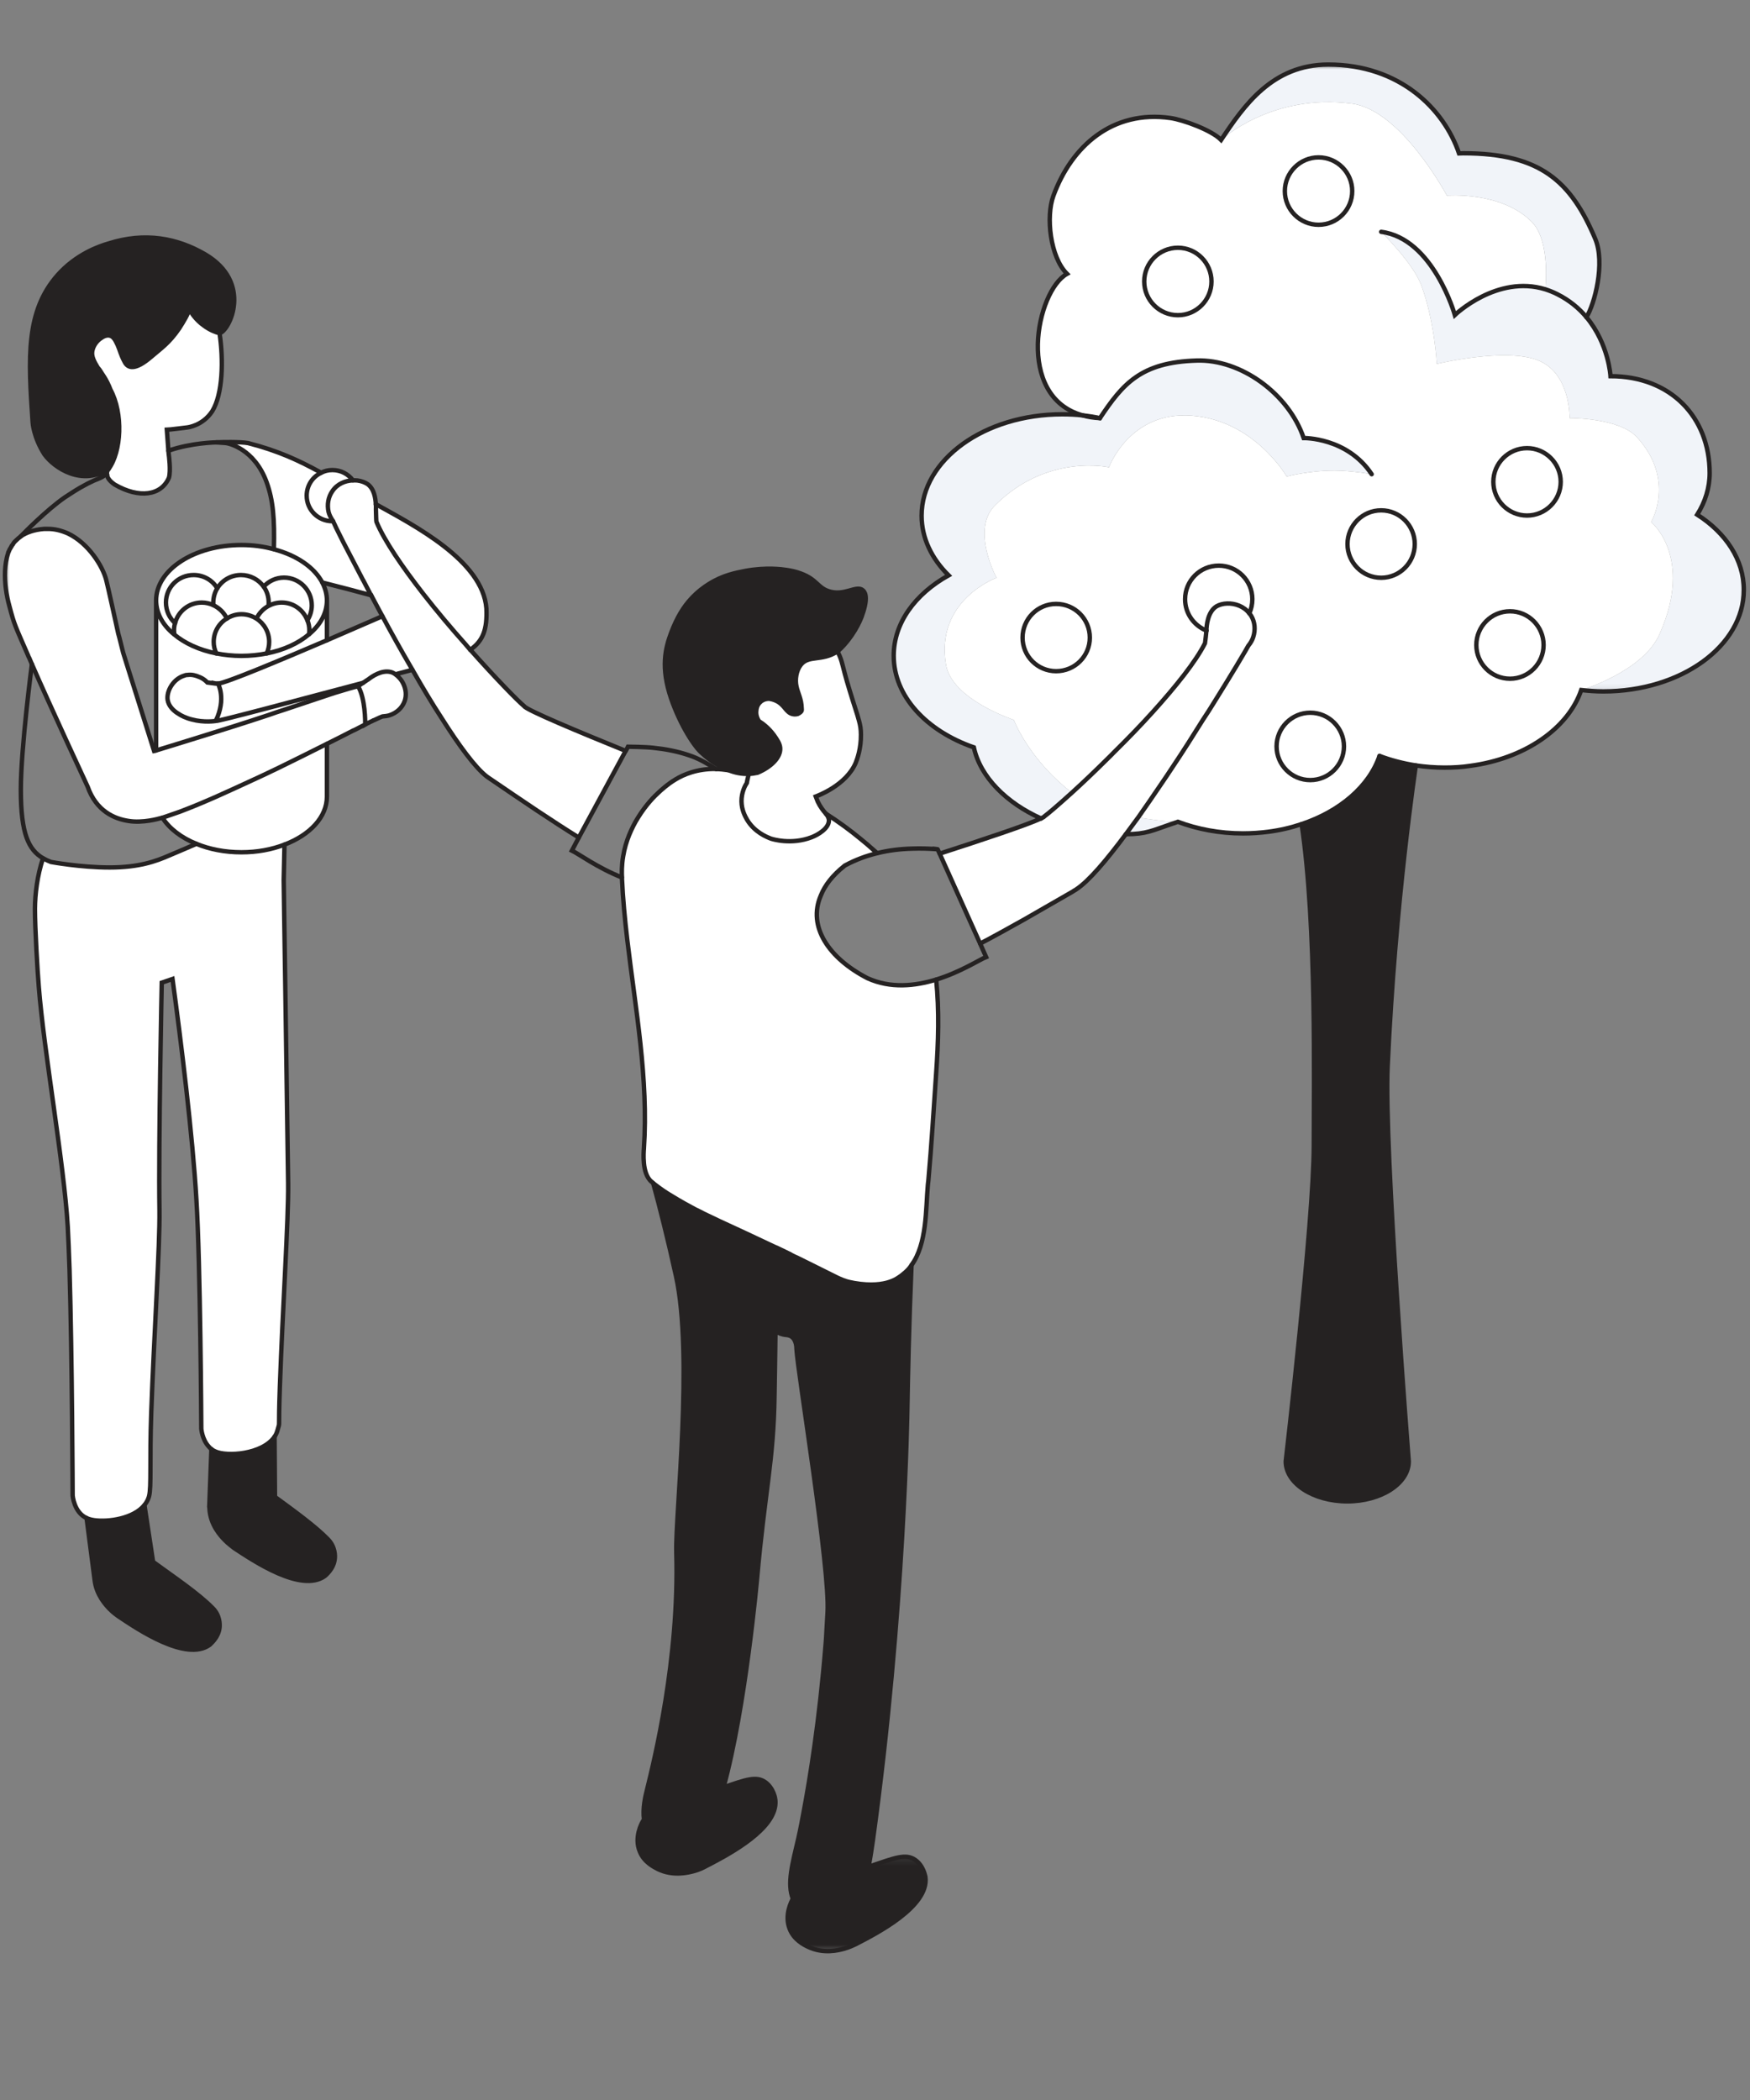 <?xml version="1.0" encoding="utf-8"?>
<svg xmlns="http://www.w3.org/2000/svg" fill="none" height="100%" overflow="visible" preserveAspectRatio="none" style="display: block;" viewBox="0 0 265 318" width="100%">
<rect x="0" y="0" width="265" height="318" fill="#808080" stroke="none"/>
<g id="Frame 26">
<g id="Group 13">
<g id="Clip path group">
<mask height="289" id="mask0_0_22320" maskUnits="userSpaceOnUse" style="mask-type:luminance" width="265" x="0" y="9">
<g id="zp">
<path d="M0.273 9.735H264.727V297.386H0.273V9.735Z" fill="white" id="Vector"/>
</g>
</mask>
<g mask="url(#mask0_0_22320)">
<g id="FN">
<path d="M178.371 124.444C177.999 124.58 177.655 124.698 177.283 124.816C174.592 125.722 173.613 126.32 170.487 126.32C171.085 125.514 171.71 124.653 172.363 123.774C175.725 124.399 178.371 124.444 178.371 124.444Z" fill="#F1F4F9" id="Vector_2"/>
<g id="Clip path group_2">
<mask height="73" id="mask1_0_22320" maskUnits="userSpaceOnUse" style="mask-type:luminance" width="56" x="209" y="32">
<g id="zq">
<path d="M209.052 32.932H264.065V104.845H209.052V32.932Z" fill="white" id="Vector_3"/>
</g>
</mask>
<g mask="url(#mask1_0_22320)">
<g id="Group">
<path d="M240.233 48.028C243.622 52.087 243.876 56.963 243.876 56.963C252.974 56.963 258.891 63.152 258.891 71.642C258.891 73.872 258.211 76.01 257.006 77.931C261.347 80.713 264.065 84.773 264.065 89.322C264.065 97.812 254.55 104.699 242.789 104.699C241.629 104.699 240.514 104.609 239.445 104.491C239.445 104.491 248.824 101.709 251.325 95.982C256.499 84.311 250.029 79.046 250.029 79.046C250.029 79.046 253.807 72.712 247.89 66.215C245.154 63.224 237.687 63.315 237.687 63.315C237.687 63.315 237.85 56.564 232.929 54.57C227.991 52.577 217.57 55.105 217.57 55.105C217.57 55.105 217.253 48.699 215.232 43.207C213.954 39.791 209.152 35.106 209.152 35.106C217.035 36.103 220.307 47.702 220.307 47.702C220.307 47.702 226.686 41.558 233.999 43.805C234.579 43.995 235.177 44.222 235.784 44.53C237.687 45.482 239.128 46.705 240.233 48.028Z" fill="#F1F4F9" id="Vector_4"/>
</g>
</g>
</g>
<path d="M165.031 96.563C165.031 93.727 162.756 91.453 159.929 91.453C157.12 91.453 154.845 93.727 154.845 96.563C154.845 99.363 157.12 101.638 159.929 101.638C162.756 101.638 165.031 99.363 165.031 96.563ZM183.453 42.629C183.453 39.82 181.178 37.518 178.369 37.518C175.542 37.518 173.268 39.82 173.268 42.629C173.268 45.429 175.542 47.73 178.369 47.73C181.178 47.73 183.453 45.429 183.453 42.629ZM203.515 113.028C203.515 110.228 201.223 107.927 198.413 107.927C195.604 107.927 193.312 110.228 193.312 113.028C193.312 115.837 195.604 118.13 198.413 118.13C201.223 118.13 203.515 115.837 203.515 113.028ZM204.766 28.937C204.766 26.137 202.491 23.835 199.664 23.835C196.855 23.835 194.562 26.137 194.562 28.937C194.562 31.746 196.855 34.038 199.664 34.038C202.491 34.038 204.766 31.746 204.766 28.937ZM214.235 82.391C214.235 79.582 211.961 77.28 209.151 77.28C206.324 77.28 204.05 79.582 204.05 82.391C204.05 85.191 206.324 87.493 209.151 87.493C211.961 87.493 214.235 85.191 214.235 82.391ZM233.745 97.678C233.745 94.869 231.47 92.567 228.661 92.567C225.834 92.567 223.559 94.869 223.559 97.678C223.559 100.478 225.834 102.78 228.661 102.78C231.47 102.78 233.745 100.478 233.745 97.678ZM236.336 72.967C236.336 70.158 234.044 67.865 231.235 67.865C228.426 67.865 226.133 70.158 226.133 72.967C226.133 75.776 228.426 78.069 231.235 78.069C234.044 78.069 236.336 75.776 236.336 72.967ZM250.028 79.047C250.028 79.047 256.498 84.312 251.324 95.983C248.823 101.71 239.444 104.492 239.444 104.492C237.451 110.319 230.863 114.886 222.608 115.973C221.376 116.164 220.08 116.236 218.757 116.236C217.271 116.236 215.812 116.118 214.398 115.91C212.468 115.602 210.61 115.122 208.898 114.469C207.339 119.036 202.935 122.842 197.109 124.79C195.532 125.325 193.837 125.724 192.079 125.95C190.829 126.113 189.551 126.204 188.228 126.204C184.676 126.204 181.314 125.56 178.369 124.446C178.369 124.446 175.723 124.401 172.361 123.775C173.476 122.19 174.609 120.549 175.75 118.855C176.348 117.994 176.928 117.115 177.508 116.236C179.158 113.771 180.734 111.288 182.148 109.014C182.755 108.117 183.308 107.229 183.824 106.395C183.842 106.377 183.87 106.35 183.87 106.323C185.193 104.193 186.352 102.317 187.231 100.849C188.319 99.046 188.971 97.904 189.044 97.769C189.388 97.352 189.642 96.908 189.778 96.464C190.131 95.376 190.041 94.198 189.461 93.247C189.415 93.174 189.388 93.129 189.343 93.084C189.298 93.011 189.252 92.939 189.18 92.875C189.479 92.223 189.642 91.507 189.642 90.737C189.642 87.928 187.367 85.653 184.558 85.653C181.731 85.653 179.457 87.928 179.457 90.737C179.457 92.921 180.807 94.724 182.683 95.494V95.539C182.683 95.63 182.501 97.306 182.474 97.397C181.061 100.206 178.043 103.958 174.609 107.763C172.706 109.875 170.667 111.968 168.691 113.916C168.347 114.288 167.976 114.632 167.631 114.977C165.728 116.861 163.898 118.601 162.339 120.015C161.995 119.779 161.669 119.525 161.361 119.272C155.498 114.333 153.522 109.014 153.522 109.014C153.522 109.014 144.125 105.933 143.246 100.641C141.597 90.873 150.903 87.493 150.903 87.493C150.903 87.493 146.962 80.225 150.668 76.537C158.561 68.626 167.93 70.765 167.93 70.765C167.93 70.765 171.066 62.184 180.526 62.945C190.013 63.715 194.843 72.16 194.843 72.16C194.843 72.16 198.133 71.254 202.102 71.254C204.603 71.254 207.711 71.807 207.711 71.807C204.004 66.216 197.417 66.334 197.417 66.334C195.142 59.628 187.884 54.364 181.196 54.599C172.733 54.853 170.014 58.142 166.562 63.316C165.701 63.135 164.822 62.99 163.943 62.9C153.685 60.072 156.911 44.06 161.578 41.469C159.023 38.941 158.352 32.815 159.512 29.662C162.249 22.168 168.438 16.622 177.237 17.872C179.185 18.153 183.453 19.703 184.912 21.189C184.912 21.189 192.587 14.066 204.766 15.698C212.214 16.712 219.101 29.616 219.101 29.616C219.101 29.616 227.32 28.937 231.932 33.576C234.859 36.503 233.998 43.807 233.998 43.807C226.686 41.559 220.306 47.703 220.306 47.703C220.306 47.703 217.035 36.104 209.151 35.108C209.151 35.108 213.954 39.792 215.232 43.209C217.253 48.7 217.57 55.106 217.57 55.106C217.57 55.106 227.991 52.578 232.929 54.572C237.85 56.565 237.686 63.316 237.686 63.316C237.686 63.316 245.153 63.226 247.89 66.216C253.807 72.713 250.028 79.047 250.028 79.047Z" fill="white" id="Vector_5"/>
<g id="Clip path group_3">
<mask height="41" id="mask2_0_22320" maskUnits="userSpaceOnUse" style="mask-type:luminance" width="61" x="183" y="9">
<g id="zr">
<path d="M183.536 9.779H243.85V49.17H183.536V9.779Z" fill="white" id="Vector_6"/>
</g>
</mask>
<g mask="url(#mask2_0_22320)">
<g id="Group_2">
<path d="M241.557 36.149C243.116 39.819 241.467 46.08 240.234 48.028C239.129 46.705 237.688 45.482 235.785 44.531C235.178 44.222 234.58 43.996 234 43.806C234 43.806 234.861 36.502 231.934 33.575C227.322 28.936 219.103 29.615 219.103 29.615C219.103 29.615 212.216 16.712 204.767 15.697C192.588 14.066 184.913 21.188 184.913 21.188C188.366 16.014 192.661 9.779 201.152 9.779C211.98 9.779 218.668 16.53 220.942 23.236C221.169 23.236 221.377 23.209 221.586 23.209C233.348 23.209 237.915 27.549 241.557 36.149Z" fill="#F1F4F9" id="Vector_7"/>
</g>
</g>
</g>
<path d="M231.235 67.866C234.044 67.866 236.337 70.159 236.337 72.968C236.337 75.777 234.044 78.069 231.235 78.069C228.426 78.069 226.133 75.777 226.133 72.968C226.133 70.159 228.426 67.866 231.235 67.866ZM228.662 92.568C231.471 92.568 233.745 94.87 233.745 97.679C233.745 100.479 231.471 102.78 228.662 102.78C225.834 102.78 223.56 100.479 223.56 97.679C223.56 94.87 225.834 92.568 228.662 92.568ZM209.152 77.281C211.961 77.281 214.235 79.583 214.235 82.392C214.235 85.192 211.961 87.493 209.152 87.493C206.325 87.493 204.05 85.192 204.05 82.392C204.05 79.583 206.325 77.281 209.152 77.281Z" fill="white" id="Vector_8"/>
<path d="M214.398 115.908C214.398 115.908 211.263 136.478 210.13 161.47C209.55 173.667 213.329 221.295 213.329 221.295C213.329 224.629 209.152 227.348 204.023 227.348C198.876 227.348 194.699 224.629 194.699 221.295C194.699 221.295 198.948 184.804 198.948 173.458C198.948 164.478 199.411 140.166 197.109 124.789C202.936 122.84 207.339 119.034 208.898 114.467C210.611 115.12 212.468 115.6 214.398 115.908Z" fill="#252222" id="Vector_9"/>
<path d="M207.711 71.805C207.711 71.805 204.603 71.253 202.102 71.253C198.133 71.253 194.844 72.159 194.844 72.159C194.844 72.159 190.014 63.713 180.527 62.943C171.066 62.182 167.931 70.763 167.931 70.763C167.931 70.763 158.561 68.625 150.669 76.536C146.962 80.224 150.904 87.491 150.904 87.491C150.904 87.491 141.598 90.871 143.247 100.639C144.126 105.931 153.523 109.012 153.523 109.012C153.523 109.012 155.498 114.332 161.361 119.27C161.669 119.524 161.996 119.778 162.34 120.013C160.319 121.844 158.77 123.167 158.144 123.629C158.09 123.701 157.909 123.819 157.628 123.928C152.454 121.608 148.449 117.693 147.47 113.172C140.302 110.689 135.336 105.424 135.336 99.298C135.336 94.333 138.59 89.947 143.646 87.12C141.091 84.591 139.559 81.483 139.559 78.094C139.559 69.603 149.092 62.735 160.854 62.735C161.896 62.735 162.92 62.78 163.944 62.898C164.732 63.133 165.611 63.269 166.563 63.315C170.015 58.141 172.734 54.851 181.197 54.597C187.885 54.362 195.143 59.627 197.417 66.332C197.417 66.332 204.005 66.215 207.711 71.805Z" fill="#F1F4F9" id="Vector_10"/>
<path d="M199.665 23.834C202.492 23.834 204.766 26.136 204.766 28.936C204.766 31.745 202.492 34.038 199.665 34.038C196.856 34.038 194.563 31.745 194.563 28.936C194.563 26.136 196.856 23.834 199.665 23.834ZM198.414 107.926C201.223 107.926 203.516 110.228 203.516 113.028C203.516 115.837 201.223 118.129 198.414 118.129C195.605 118.129 193.313 115.837 193.313 113.028C193.313 110.228 195.605 107.926 198.414 107.926ZM157.628 123.929C157.909 123.82 158.099 123.702 158.145 123.63C158.77 123.167 160.319 121.844 162.34 120.014C163.899 118.6 165.729 116.861 167.632 114.976C167.976 114.631 168.348 114.287 168.692 113.916C170.668 111.967 172.707 109.874 174.609 107.763C178.044 103.957 181.061 100.205 182.475 97.396C182.502 97.306 182.683 95.629 182.683 95.539V95.493C182.711 94.796 182.846 92.684 184.197 91.823C184.632 91.57 185.212 91.407 185.819 91.388C186.997 91.343 188.365 91.805 189.181 92.874C189.253 92.938 189.298 93.01 189.344 93.083C189.389 93.128 189.416 93.174 189.461 93.246C190.041 94.198 190.132 95.376 189.779 96.463C189.643 96.907 189.389 97.351 189.045 97.768C188.972 97.904 188.32 99.046 187.232 100.849C186.353 102.317 185.193 104.192 183.87 106.322C183.87 106.349 183.843 106.376 183.825 106.394C183.309 107.228 182.756 108.116 182.149 109.013C180.735 111.288 179.158 113.771 177.509 116.235C176.929 117.114 176.349 117.993 175.751 118.854C174.609 120.549 173.477 122.189 172.362 123.775C171.71 124.654 171.085 125.514 170.486 126.321C167.532 130.29 164.868 133.425 163.011 134.649C162.829 134.794 162.639 134.857 162.458 135.002C159.884 136.479 157.401 137.92 155.036 139.27C152.717 140.566 150.506 141.798 148.421 142.886C146.383 138.364 144.335 133.788 142.296 129.266C148.603 127.227 155.68 124.88 157.628 123.929Z" fill="white" id="Vector_11"/>
<path d="M189.643 90.735C189.643 91.505 189.479 92.221 189.18 92.874C188.365 91.805 186.997 91.342 185.819 91.388C185.211 91.406 184.631 91.569 184.196 91.823C182.846 92.683 182.71 94.795 182.683 95.493C180.807 94.722 179.457 92.919 179.457 90.735C179.457 87.926 181.732 85.652 184.559 85.652C187.368 85.652 189.643 87.926 189.643 90.735ZM178.37 37.517C181.179 37.517 183.453 39.818 183.453 42.627C183.453 45.427 181.179 47.729 178.37 47.729C175.543 47.729 173.268 45.427 173.268 42.627C173.268 39.818 175.543 37.517 178.37 37.517ZM159.93 91.451C162.757 91.451 165.031 93.726 165.031 96.562C165.031 99.362 162.757 101.636 159.93 101.636C157.12 101.636 154.846 99.362 154.846 96.562C154.846 93.726 157.12 91.451 159.93 91.451Z" fill="white" id="Vector_12"/>
<g id="Clip path group_4">
<mask height="24" id="mask3_0_22320" maskUnits="userSpaceOnUse" style="mask-type:luminance" width="29" x="123" y="128">
<g id="zs">
<path d="M123.222 128.042H151.059V151.24H123.222V128.042Z" fill="white" id="Vector_13"/>
</g>
</mask>
<g mask="url(#mask3_0_22320)">
<g id="Group_3">
<g id="Clip path group_5">
<mask height="22" id="mask4_0_22320" maskUnits="userSpaceOnUse" style="mask-type:luminance" width="27" x="123" y="128">
<g id="zt">
<path d="M148.423 142.885C148.722 143.556 149.03 144.254 149.329 144.924C148.396 145.278 145.478 147.199 141.763 148.34C138.591 149.31 134.876 149.727 131.369 148.132C125.524 145.114 122.253 140.33 124.301 135.6C124.899 134.068 126.086 132.537 127.889 131.105L127.916 131.078L128.052 131.006C129.611 130.172 131.206 129.592 132.81 129.202C134.577 128.758 136.362 128.55 138.192 128.505C139.443 128.459 140.585 128.505 141.554 128.568V128.55C141.699 128.568 141.862 128.568 141.971 128.595L141.998 128.622C142.089 128.831 142.179 129.057 142.297 129.266C144.336 133.787 146.384 138.364 148.423 142.885Z" fill="white" id="Vector_14"/>
</g>
</mask>
<g mask="url(#mask4_0_22320)">
<g id="Group_4">
<g id="Vector_15">
</g>
</g>
</g>
</g>
</g>
</g>
</g>
<path d="M141.761 148.339C142.251 153.024 142.087 157.872 141.761 162.53C141.39 167.94 141.063 173.368 140.583 178.75C140.556 178.959 140.538 179.167 140.511 179.375C140.166 183.227 140.393 188.283 138.028 191.6C137.683 192.089 137.285 192.524 136.823 192.877C136.614 193.04 136.424 193.222 136.215 193.339C136.007 193.457 133.923 195.36 128.359 194.082C127.453 193.802 126.782 193.457 126.356 193.249C125.686 192.923 125.088 192.624 124.481 192.315C123.991 192.062 123.511 191.835 123.04 191.6C122.252 191.201 121.508 190.838 120.793 190.485C120.403 190.322 120.05 190.141 119.678 189.95C118.962 189.579 118.264 189.253 117.612 188.954C115.899 188.147 114.413 187.449 113.09 186.824C112.646 186.616 112.229 186.425 111.84 186.244C109.774 185.293 108.152 184.55 106.638 183.807C106.203 183.571 105.741 183.344 105.297 183.136C104.165 182.529 103.023 181.904 101.772 181.133C100.73 180.535 99.915 179.928 99.362 179.511C99.172 179.375 99.036 179.258 98.918 179.167C98.8 179.076 98.682 178.977 98.664 178.959C97.894 178.306 97.595 177.146 97.504 176.104V176.077C97.414 175.153 97.477 174.292 97.504 173.948C98.22 163.346 96.227 152.816 94.976 142.214C94.623 139.169 94.324 136.106 94.188 133.071V132.862C94.161 132.237 94.115 131.104 94.369 129.636C94.559 128.476 94.885 127.407 95.275 126.438C95.674 125.486 96.109 124.607 96.598 123.837C97.831 121.825 99.172 120.502 99.752 119.986C99.915 119.823 101.12 118.708 102.352 117.992C103.44 117.34 105.506 116.388 108.405 116.443C108.405 116.461 108.433 116.461 108.433 116.461C109.013 116.461 109.611 116.533 110.281 116.624H110.308C111.233 116.995 112.284 117.231 113.389 117.186C113.389 117.204 113.09 118.436 113.09 118.554C112.809 118.989 112.284 119.986 112.284 121.336C112.302 122.704 112.864 123.656 113.136 124.145C114.277 126.021 116.081 126.737 116.733 126.99C116.941 127.063 119.823 127.969 122.904 126.782C123.883 126.41 125.477 125.459 125.523 124.281C125.523 123.864 125.342 123.538 125.061 123.212C126.991 124.444 128.749 125.74 130.262 126.99C130.606 127.271 130.951 127.57 131.304 127.851C131.812 128.295 132.319 128.73 132.808 129.174V129.201C131.204 129.591 129.61 130.171 128.051 131.005L127.915 131.077L127.888 131.104C126.085 132.536 124.898 134.067 124.299 135.599C122.252 140.329 125.523 145.114 131.368 148.131C134.874 149.726 138.59 149.309 141.761 148.339Z" fill="white" id="Vector_16"/>
<g id="Clip path group_6">
<mask height="15" id="mask5_0_22320" maskUnits="userSpaceOnUse" style="mask-type:luminance" width="24" x="118" y="281">
<g id="zv">
<path d="M118.58 281.146H141.778V295.464H118.58V281.146Z" fill="white" id="Vector_17"/>
</g>
</mask>
<g mask="url(#mask5_0_22320)">
<g id="Group_5">
<path d="M140.139 284.272C140.673 288.703 132.808 292.744 129.564 294.412C129.256 294.548 128.631 294.874 127.752 295.11C126.99 295.318 124.689 295.916 122.369 294.801C121.744 294.502 120.24 293.759 119.587 292.11C118.726 289.981 119.886 287.842 120.049 287.57C120.049 287.57 120.076 287.57 120.076 287.543C120.212 287.96 120.421 288.331 120.674 288.703C122.043 290.515 124.508 292.02 126.565 291.512C129.401 290.796 130.769 286.546 131.53 282.677C135.545 281.309 137.148 280.656 138.562 281.626C139.885 282.532 140.121 284.208 140.139 284.272Z" fill="#252222" id="Vector_18"/>
</g>
</g>
</g>
<path d="M138.029 191.6C137.639 200.716 137.494 208.183 137.403 213.339C137.403 213.357 136.987 243.913 132.184 278.664C132.021 279.824 131.812 281.21 131.532 282.678C130.77 286.548 129.402 290.797 126.566 291.513C124.509 292.021 122.044 290.516 120.676 288.704C120.422 288.333 120.214 287.961 120.078 287.544C119.144 285.252 119.978 282.307 120.911 278.311C120.911 278.311 121.238 276.924 121.7 274.369C122.624 269.475 124.11 260.45 125.016 249.087C125.043 248.733 125.043 248.761 125.089 248.181C125.107 247.646 125.315 244.284 125.315 244.194C125.732 237.624 120.766 207.539 120.612 204.286C120.612 204.014 120.585 202.918 119.869 202.411C119.516 202.175 119.172 202.157 118.872 202.13C118.501 202.084 118.03 201.921 117.432 201.622C117.386 204.73 117.314 210.203 117.287 211.291C117.151 221.268 115.828 225.699 114.65 238.974C114.65 238.974 112.91 258.502 109.566 270.653C108.778 273.58 107.872 276.09 106.875 277.776C106.367 278.682 105.597 279.217 105.597 279.217C104.582 279.96 103.486 280.032 103.142 280.05C101.239 280.168 99.381 279.099 98.43 277.848C97.895 277.151 97.641 276.344 97.523 275.529C97.297 273.789 97.732 271.976 98.013 270.889C99.037 266.739 102.888 251.289 102.426 235.123V234.933C102.263 229.414 105.017 205.265 102.371 193.249C101.148 187.676 99.943 182.928 98.919 179.167C99.037 179.258 99.172 179.376 99.363 179.512C99.916 179.929 100.731 180.536 101.773 181.134C103.024 181.904 104.165 182.529 105.298 183.136C105.742 183.345 106.204 183.571 106.639 183.807C108.153 184.55 109.775 185.293 111.841 186.245C112.23 186.426 112.647 186.616 113.091 186.825C114.414 187.45 115.9 188.148 117.613 188.954C118.265 189.28 118.963 189.606 119.679 189.951C120.05 190.141 120.404 190.322 120.794 190.485C121.509 190.839 122.252 191.201 123.041 191.6C123.512 191.836 123.992 192.062 124.482 192.316C125.089 192.624 125.687 192.923 126.357 193.249C126.783 193.458 127.454 193.802 128.36 194.083C133.924 195.361 136.008 193.458 136.216 193.34C136.425 193.222 136.615 193.041 136.824 192.878C137.286 192.524 137.684 192.089 138.029 191.6ZM130.698 89.412C131.115 89.811 131.441 90.763 130.471 93.409C130.163 94.197 129.683 95.194 128.94 96.254C128.215 97.305 127.472 98.093 126.847 98.646H126.829C124.409 100.205 122.443 99.153 121.256 100.685C120.585 101.546 120.377 102.896 120.612 103.956C120.839 105.025 121.373 105.841 121.401 107.273C121.419 107.536 121.509 107.762 120.794 108.115C120.612 108.161 120.331 108.206 120.032 108.134C119.099 107.925 118.891 106.974 117.894 106.321C117.595 106.14 117.151 105.904 116.48 105.814C116.317 105.814 115.601 105.814 115.067 106.376C114.623 106.811 114.55 107.345 114.532 107.581C114.414 108.387 114.813 109.013 114.922 109.203C115.529 109.574 116.408 110.245 117.196 111.314C117.658 111.985 118.102 112.592 118.148 113.281C118.238 114.676 116.806 116.135 114.695 117.023H114.668C114.233 117.114 113.807 117.186 113.39 117.186C112.285 117.231 111.234 116.996 110.309 116.624H110.282C108.062 115.763 106.458 114.187 106.295 114.051C105.253 113.19 103.069 109.964 101.61 105.723C100.033 101.084 100.749 98.157 101.628 95.837C102.534 93.427 103.558 91.85 104.6 90.717C105.643 89.575 106.666 88.859 107.337 88.443C109.476 87.093 111.397 86.748 112.883 86.449C116.063 85.869 118.447 86.214 119.081 86.304C119.824 86.422 120.467 86.54 121.328 86.866C123.693 87.763 123.784 88.923 125.406 89.503C127.871 90.364 129.701 88.488 130.698 89.412Z" fill="#252222" id="Vector_19"/>
<path d="M130.371 111.243C130.399 113.282 129.837 114.886 129.583 115.511C128.124 118.927 123.811 120.504 123.53 120.612C123.621 120.848 123.72 121.129 123.829 121.383C124.201 122.171 124.672 122.769 125.061 123.213C125.342 123.539 125.523 123.866 125.523 124.282C125.478 125.46 123.883 126.412 122.905 126.783C119.824 127.971 116.942 127.064 116.734 126.992C116.081 126.738 114.278 126.022 113.136 124.147C112.864 123.657 112.303 122.706 112.284 121.337C112.284 119.987 112.81 118.99 113.091 118.555C113.091 118.438 113.39 117.205 113.39 117.187C113.807 117.187 114.233 117.115 114.668 117.024H114.695C116.806 116.136 118.238 114.677 118.147 113.282C118.102 112.593 117.658 111.986 117.196 111.315C116.408 110.246 115.529 109.575 114.921 109.204C114.813 109.014 114.414 108.388 114.532 107.582C114.55 107.346 114.622 106.812 115.066 106.377C115.601 105.815 116.317 105.815 116.48 105.815C117.151 105.905 117.595 106.141 117.894 106.322C118.89 106.975 119.099 107.926 120.032 108.135C120.331 108.207 120.612 108.162 120.793 108.117C121.509 107.763 121.419 107.537 121.4 107.274C121.373 105.842 120.839 105.027 120.612 103.957C120.377 102.897 120.585 101.547 121.255 100.686C122.443 99.155 124.409 100.206 126.828 98.647C126.846 98.72 126.892 98.783 126.919 98.837C127.635 100.296 127.426 100.505 128.659 104.537C129.375 106.902 129.819 108.135 130.072 109.113C130.281 109.856 130.371 110.436 130.371 111.243Z" fill="white" id="Vector_20"/>
<path d="M117.403 272.511C117.449 272.928 117.431 273.326 117.34 273.743C116.524 277.64 109.801 281.092 106.847 282.624C106.548 282.787 105.922 283.113 105.043 283.348C104.255 283.557 101.953 284.155 99.661 283.049C99.035 282.723 97.522 281.998 96.879 280.358C95.991 278.22 97.178 276.09 97.341 275.809C97.413 275.691 97.477 275.619 97.522 275.528C97.64 276.344 97.894 277.15 98.428 277.848C99.38 279.099 101.238 280.168 103.14 280.05C103.485 280.032 104.581 279.959 105.596 279.216C105.596 279.216 106.366 278.682 106.874 277.776C107.871 276.09 108.777 273.58 109.565 270.653C113.018 269.448 114.531 268.94 115.854 269.847C117.177 270.771 117.403 272.42 117.403 272.511Z" fill="#252222" id="Vector_21"/>
<g id="Clip path group_7">
<mask height="25" id="mask6_0_22320" maskUnits="userSpaceOnUse" style="mask-type:luminance" width="24" x="86" y="111">
<g id="zw">
<path d="M86.106 111.806H109.303V135.003H86.106V111.806Z" fill="white" id="Vector_22"/>
</g>
</mask>
<g mask="url(#mask6_0_22320)">
<g id="Group_6">
<g id="Clip path group_8">
<mask height="20" id="mask7_0_22320" maskUnits="userSpaceOnUse" style="mask-type:luminance" width="23" x="86" y="113">
<g id="zx">
<path d="M108.405 116.445C105.506 116.391 103.44 117.343 102.352 117.995C101.12 118.711 99.915 119.825 99.751 119.989C99.171 120.505 97.83 121.828 96.598 123.84C96.109 124.61 95.674 125.489 95.275 126.44C94.885 127.41 94.559 128.479 94.369 129.639C94.115 131.107 94.16 132.24 94.188 132.865H94.16C90.545 131.451 87.5 129.222 86.603 128.805C86.947 128.153 87.292 127.482 87.645 126.83C90.01 122.471 92.375 118.067 94.74 113.709C94.885 113.519 94.994 113.283 95.094 113.075C95.094 113.075 97.667 113.102 98.891 113.238C100.73 113.428 102.488 113.754 104.228 114.334C105.787 114.842 106.919 115.512 108.405 116.445Z" fill="white" id="Vector_23"/>
</g>
</mask>
<g mask="url(#mask7_0_22320)">
<g id="Group_7">
<g id="Vector_24">
</g>
</g>
</g>
</g>
</g>
</g>
</g>
<path d="M94.74 113.707C92.375 118.065 90.01 122.469 87.645 126.828C85.651 125.605 83.54 124.209 81.329 122.75C79.064 121.246 76.69 119.615 74.234 117.948C74.053 117.812 73.862 117.712 73.699 117.576C71.941 116.208 69.504 112.891 66.858 108.714C65.399 106.485 63.913 103.984 62.454 101.428C62.354 101.247 62.245 101.084 62.146 100.894C60.669 98.365 59.228 95.774 57.905 93.309C57.416 92.385 56.926 91.506 56.464 90.618C56.373 90.455 56.283 90.292 56.21 90.138H56.183C55.766 89.349 55.377 88.606 55.005 87.881C54.978 87.863 54.96 87.836 54.96 87.818C53.8 85.589 52.776 83.613 51.988 82.109C51.109 80.369 50.547 79.209 50.438 78.928C50.438 78.91 50.411 78.883 50.411 78.883C50.112 78.439 49.876 78.004 49.758 77.533C49.505 76.427 49.695 75.267 50.339 74.361C51.081 73.265 52.287 72.785 53.447 72.739C53.682 72.739 53.891 72.739 54.099 72.757C54.706 72.83 55.259 73.038 55.676 73.319C56.654 74.035 56.863 75.431 56.908 76.355C56.953 76.699 56.926 76.98 56.926 77.143C56.953 78.167 56.972 78.91 56.999 79.001C58.204 81.901 60.941 85.87 64.076 89.902C66.142 92.548 68.389 95.212 70.528 97.604C70.754 97.885 70.99 98.139 71.198 98.393H71.216C75.049 102.706 78.366 106.095 79.363 106.929C79.689 107.509 87.709 110.852 94.74 113.707Z" fill="white" id="Vector_25"/>
<path d="M73.654 92.131C73.79 95.302 73.164 97.024 71.216 98.392H71.198C70.99 98.139 70.754 97.885 70.527 97.604C68.389 95.212 66.142 92.548 64.076 89.902C60.94 85.869 58.204 81.9 56.998 79.001C56.971 78.91 56.953 78.167 56.926 77.143C56.926 76.98 56.953 76.699 56.908 76.355C56.971 76.373 57.026 76.4 57.089 76.445C62.617 79.535 73.119 84.891 73.654 92.131ZM62.145 100.894C62.245 101.084 62.354 101.247 62.453 101.428C61.937 101.573 61.031 101.8 59.871 102.108C59.69 101.963 59.454 101.845 59.246 101.782C57.814 101.365 56.255 102.497 55.811 102.842C55.703 102.914 55.603 102.987 55.494 103.05C55.304 103.168 55.141 103.286 54.978 103.404H54.959C46.097 105.741 32.985 109.275 32.668 109.176C34.308 105.769 33.012 103.521 33.012 103.521C34.218 103.422 42.246 100.06 49.504 96.952C52.658 95.583 55.657 94.288 57.905 93.309C59.228 95.774 60.659 98.365 62.145 100.894Z" fill="white" id="Vector_26"/>
<path d="M61.085 103.568C61.456 104.356 61.593 105.281 61.266 106.187C60.895 107.211 60.034 107.972 58.947 108.325C58.647 108.416 58.249 108.461 57.904 108.489C57.832 108.507 57.343 108.715 56.609 109.069C56.609 109.069 56.581 109.087 56.536 109.087C56.446 109.159 56.21 109.25 55.956 109.368C55.911 109.413 55.865 109.458 55.766 109.458C55.63 109.549 55.467 109.648 55.304 109.739V109.712C55.304 109.386 55.331 105.725 54.216 103.912C54.234 103.894 54.542 103.686 54.959 103.405H54.977C55.141 103.287 55.304 103.169 55.494 103.052C55.603 102.988 55.702 102.916 55.811 102.843C56.255 102.499 57.814 101.366 59.245 101.783C59.454 101.846 59.69 101.964 59.871 102.109C60.36 102.454 60.804 102.961 61.085 103.568ZM55.005 87.882C55.376 88.607 55.766 89.35 56.183 90.139C53.935 89.532 51.317 88.834 48.806 88.209C47.601 85.916 44.91 84.077 41.476 83.18V83.152C41.593 78.603 41.367 75.794 40.388 73.058C38.558 67.983 34.634 67.095 34.081 67.077L32.758 66.986C33.429 66.941 36.401 66.887 37.561 67.095C42.038 68.237 45.264 69.723 48.625 71.581V71.599C47.33 72.206 46.441 73.529 46.441 75.06C46.441 77.217 48.181 78.93 50.338 78.93H50.438C50.546 79.21 51.108 80.37 51.987 82.11C52.776 83.615 53.8 85.59 54.959 87.819C54.959 87.837 54.977 87.864 55.005 87.882Z" fill="white" id="Vector_27"/>
<g id="Clip path group_9">
<mask height="47" id="mask8_0_22320" maskUnits="userSpaceOnUse" style="mask-type:luminance" width="56" x="0" y="79">
<g id="zz">
<path d="M0.754 79.326H55.948V125.722H0.754V79.326Z" fill="white" id="Vector_28"/>
</g>
</mask>
<g mask="url(#mask8_0_22320)">
<g id="Group_8">
<path d="M54.216 103.912C55.33 105.724 55.303 109.385 55.303 109.711H55.285C54.913 109.902 54.442 110.155 53.889 110.436C53.772 110.5 53.636 110.572 53.518 110.618H53.491C52.385 111.198 51.035 111.868 49.504 112.638C47.347 113.726 44.819 114.976 42.218 116.254C40.687 116.997 39.11 117.74 37.533 118.456C36.047 119.154 34.543 119.824 33.102 120.477C32.504 120.758 31.879 121.011 31.299 121.265C30.366 121.664 29.459 122.053 28.608 122.38C27.656 122.769 26.768 123.095 25.98 123.349C25.472 123.539 25.01 123.675 24.611 123.82H24.593C24.448 123.866 24.312 123.911 24.177 123.929C24.177 123.929 21.594 124.699 19.392 124.301C17.353 123.984 14.571 122.842 13.266 119.108C13.266 119.108 7.585 106.902 4.83 100.577C4.685 100.251 4.549 99.898 4.413 99.599C4.341 99.481 4.268 99.345 4.25 99.272V99.254C2.275 94.706 2.184 94.678 1.441 91.851C0.952 90.111 0.698 88.281 0.77 86.45C0.816 85.562 0.934 84.638 1.233 83.759C1.251 83.659 1.251 83.569 1.323 83.523C1.414 83.27 1.559 83.016 1.695 82.808C1.695 82.753 1.722 82.753 1.74 82.735C1.74 82.663 1.785 82.663 1.812 82.599C1.858 82.572 1.876 82.499 1.93 82.454C2.039 82.246 2.202 82.037 2.411 81.856C2.619 81.648 2.855 81.439 3.108 81.249C3.108 81.231 3.135 81.204 3.154 81.204C4.014 80.624 5.174 80.207 6.679 80.089H7.195C8.31 80.071 9.352 80.37 10.303 80.787C13.43 82.291 15.541 85.753 16.076 87.791C16.284 88.534 17.906 95.938 17.906 95.938L18.051 96.463L18.649 98.838L19.211 100.641L23.334 113.726C23.334 113.726 23.452 113.708 23.642 113.635C24.131 113.49 25.146 113.173 26.514 112.756C28.771 112.058 31.988 111.062 35.377 109.992C37.162 109.431 38.974 108.833 40.732 108.253C41.457 107.999 42.173 107.745 42.943 107.51C45.861 106.513 48.597 105.634 50.645 104.936C52.358 104.401 53.59 104.057 54.125 103.939C54.17 103.912 54.189 103.912 54.216 103.912Z" fill="white" id="Vector_29"/>
</g>
</g>
</g>
<path d="M54.96 103.404C54.543 103.685 54.235 103.893 54.217 103.911C54.189 103.911 54.171 103.911 54.126 103.939C53.591 104.056 52.359 104.401 50.646 104.935C48.598 105.633 45.862 106.512 42.944 107.509C42.174 107.744 41.458 107.998 40.733 108.252C38.975 108.832 37.163 109.43 35.377 109.992C31.988 111.061 28.772 112.058 26.515 112.755C25.147 113.172 24.132 113.489 23.643 113.634V90.926C23.643 92.874 24.658 94.678 26.379 96.073C27.974 97.414 30.203 98.438 32.759 98.946C33.964 99.181 35.242 99.317 36.565 99.317C37.888 99.317 39.183 99.181 40.389 98.946C42.962 98.438 45.191 97.414 46.795 96.046C48.49 94.659 49.505 92.874 49.505 90.926V96.952C42.246 100.06 34.218 103.422 33.012 103.522C32.804 103.522 32.568 103.495 32.387 103.449V103.476C31.853 103.404 31.436 103.331 31.39 103.331C31.091 103.005 30.72 102.751 30.321 102.57C30.276 102.543 30.249 102.543 30.203 102.525C29.623 102.262 29.025 102.126 28.445 102.199C28.282 102.199 28.119 102.217 27.956 102.289C26.234 102.779 25.192 104.654 25.383 105.977C25.518 106.856 26.171 107.509 26.769 107.926C26.814 107.953 26.869 107.998 26.914 108.016C27.213 108.225 27.512 108.388 27.838 108.533C28.255 108.714 28.627 108.85 29.044 108.95C30.928 109.457 32.614 109.176 32.668 109.176C32.985 109.276 46.097 105.742 54.96 103.404ZM50.338 71.181C51.616 71.181 52.73 71.788 53.446 72.739C52.286 72.785 51.081 73.265 50.338 74.362C49.695 75.268 49.505 76.427 49.758 77.533C49.876 78.004 50.112 78.439 50.411 78.883C50.411 78.883 50.438 78.91 50.438 78.928H50.338C48.182 78.928 46.442 77.216 46.442 75.059C46.442 73.528 47.33 72.205 48.626 71.598C49.133 71.317 49.713 71.181 50.338 71.181Z" fill="white" id="Vector_30"/>
<path d="M49.641 233.075C50.783 234.217 50.756 235.631 50.692 236.047C50.547 237.624 49.224 238.603 49.179 238.666C45.609 241.222 38.441 236.392 35.45 234.425C35.215 234.217 34.617 233.818 34.01 233.193C33.457 232.613 31.853 230.964 31.717 228.436C31.717 228.345 31.717 228.254 31.69 228.164L32.016 219.437C32.179 219.573 32.388 219.691 32.596 219.782C34.291 220.597 39.691 220.271 41.576 217.562L41.64 226.678C44.476 228.744 47.792 231.154 49.641 233.075Z" fill="#252222" id="Vector_31"/>
<path d="M49.505 112.656V120.639C49.505 123.72 46.931 126.439 43.08 127.898C41.159 128.641 38.948 129.058 36.565 129.058C34.054 129.058 31.717 128.596 29.741 127.78C27.449 126.856 25.636 125.46 24.594 123.82H24.612C25.011 123.675 25.473 123.539 25.981 123.349C26.769 123.095 27.657 122.769 28.608 122.379C29.46 122.053 30.366 121.663 31.3 121.265C31.88 121.011 32.505 120.757 33.103 120.476C34.544 119.824 36.048 119.153 37.534 118.456C39.111 117.74 40.688 116.997 42.219 116.254C44.82 114.976 47.348 113.725 49.505 112.638V112.656ZM48.807 88.208C49.251 89.069 49.505 89.975 49.505 90.927C49.505 92.875 48.481 94.66 46.795 96.046C46.84 95.865 46.84 95.657 46.84 95.448C46.84 94.914 46.741 94.379 46.532 93.917H46.559C46.958 93.264 47.212 92.503 47.212 91.669C47.212 89.35 45.327 87.465 43.007 87.465C41.784 87.465 40.688 88 39.926 88.833C39.156 87.764 37.906 87.075 36.492 87.075C34.961 87.075 33.638 87.882 32.895 89.087C32.179 87.864 30.829 87.075 29.324 87.075C27.005 87.075 25.129 88.924 25.129 91.244C25.129 92.476 25.654 93.591 26.515 94.352C26.398 94.705 26.352 95.077 26.352 95.448C26.352 95.657 26.379 95.865 26.398 96.046L26.379 96.073C24.658 94.678 23.643 92.875 23.643 90.927C23.643 86.287 29.415 82.526 36.565 82.526C38.304 82.526 39.972 82.753 41.476 83.179C44.91 84.076 47.602 85.915 48.807 88.208Z" fill="white" id="Vector_32"/>
<path d="M47.212 91.67C47.212 92.504 46.959 93.265 46.56 93.917H46.533C45.935 92.359 44.431 91.244 42.664 91.244C41.921 91.244 41.25 91.435 40.643 91.761C40.67 91.598 40.688 91.435 40.688 91.244C40.688 90.347 40.416 89.504 39.927 88.834C40.688 88 41.785 87.466 43.008 87.466C45.328 87.466 47.212 89.35 47.212 91.67Z" fill="white" id="Vector_33"/>
<path d="M46.84 95.449C46.84 95.657 46.84 95.865 46.795 96.047C45.191 97.415 42.962 98.439 40.389 98.946C40.624 98.412 40.76 97.832 40.76 97.207C40.76 95.73 39.999 94.425 38.839 93.681C39.211 92.875 39.854 92.195 40.642 91.76C41.249 91.434 41.92 91.244 42.663 91.244C44.43 91.244 45.934 92.359 46.532 93.917C46.75 94.379 46.84 94.914 46.84 95.449ZM43.633 179.187C43.705 184.506 42.799 198.162 42.382 209.924C42.129 217.164 42.428 215.053 42.056 216.466C41.947 216.883 41.802 217.237 41.576 217.563C39.691 220.272 34.29 220.598 32.596 219.783C32.387 219.692 32.179 219.574 32.016 219.438C31.853 219.321 31.717 219.185 31.599 219.04C30.602 217.952 30.484 216.358 30.484 216.358C30.484 216.358 30.348 191.23 29.741 181.652C29.189 172.064 27.394 157.521 26.126 148.241L24.495 148.803C24.495 148.803 23.987 173.088 24.15 183.274C24.223 188.611 23.317 202.276 22.9 214.011C22.646 221.251 22.945 225.147 22.574 226.561C22.546 226.652 22.528 226.724 22.501 226.797C22.365 227.213 22.13 227.603 21.858 227.929C20.209 229.95 16.448 230.503 14.273 230.204C13.784 230.131 13.385 230.013 13.113 229.877C11.183 228.998 11.002 226.443 11.002 226.443C11.002 226.443 10.929 205.864 10.531 192.272C10.44 189.608 10.349 187.333 10.259 185.729C9.697 176.151 6.634 159.17 5.873 149.383C5.683 147.127 5.293 140.566 5.293 137.639V137.594C5.311 135.392 5.637 132.583 6.516 129.964C6.888 130.173 7.287 130.363 7.703 130.526C7.703 130.526 12.162 131.36 16.611 131.36C21.042 131.36 23.598 130.426 25.609 129.547C26.678 129.085 28.282 128.433 29.741 127.78C31.717 128.596 34.055 129.058 36.565 129.058C38.948 129.058 41.159 128.641 43.08 127.898L42.962 133.263L43.035 138.455C43.035 138.455 43.107 143.049 43.198 149.265C43.334 159.079 43.542 172.952 43.633 179.187Z" fill="white" id="Vector_34"/>
<g id="Clip path group_10">
<mask height="50" id="mask9_0_22320" maskUnits="userSpaceOnUse" style="mask-type:luminance" width="41" x="2" y="65">
<g id="zA">
<path d="M2.594 65.407H42.03V114.123H2.594V65.407Z" fill="white" id="Vector_35"/>
</g>
</mask>
<g mask="url(#mask9_0_22320)">
<g id="Group_9">
<g id="Clip path group_11">
<mask height="48" id="mask10_0_22320" maskUnits="userSpaceOnUse" style="mask-type:luminance" width="39" x="3" y="66">
<g id="zB">
<path d="M40.391 73.056C41.369 75.792 41.596 78.601 41.478 83.15V83.177C39.974 82.751 38.306 82.525 36.566 82.525C29.417 82.525 23.645 86.286 23.645 90.925V113.633C23.454 113.706 23.337 113.724 23.337 113.724L19.213 100.639L18.652 98.836L18.054 96.462L17.909 95.936C17.909 95.936 16.287 88.533 16.078 87.79C15.544 85.751 13.432 82.289 10.306 80.785C9.355 80.368 8.312 80.069 7.198 80.087H6.681C5.177 80.205 4.017 80.622 3.156 81.202C3.646 80.695 7.053 77.233 9.789 75.33C10.215 75.058 10.605 74.796 11.004 74.542C12.671 73.472 14.057 72.802 14.991 72.458C15.942 72.059 16.151 71.669 16.151 71.669H16.196C16.196 71.733 16.196 71.805 16.223 71.878C16.196 71.896 16.223 71.95 16.223 71.968C16.287 72.385 16.64 72.874 17.383 73.382C21.071 75.52 24.433 75.058 25.593 72.313C25.874 71.27 25.593 69.023 25.548 68.742C25.548 68.742 25.52 68.534 25.502 68.253C28.982 67.03 32.761 66.984 32.761 66.984L34.084 67.075C34.636 67.093 38.56 67.981 40.391 73.056Z" fill="white" id="Vector_36"/>
</g>
</mask>
<g mask="url(#mask10_0_22320)">
<g id="Group_10">
<g id="Vector_37">
</g>
</g>
</g>
</g>
</g>
</g>
</g>
<path d="M40.688 91.243C40.688 91.433 40.67 91.596 40.642 91.759C39.854 92.194 39.202 92.874 38.839 93.68C38.187 93.264 37.398 93.01 36.565 93.01C35.749 93.01 35.006 93.246 34.354 93.662C33.937 92.774 33.194 92.058 32.315 91.642V91.614C32.297 91.506 32.297 91.388 32.297 91.243C32.297 90.454 32.523 89.712 32.895 89.086C33.638 87.881 34.961 87.075 36.492 87.075C37.906 87.075 39.156 87.763 39.927 88.832C40.416 89.503 40.688 90.346 40.688 91.243Z" fill="white" id="Vector_38"/>
<path d="M40.761 97.205C40.761 97.831 40.626 98.41 40.39 98.945C39.185 99.181 37.889 99.317 36.566 99.317C35.243 99.317 33.965 99.181 32.76 98.945C32.506 98.41 32.361 97.831 32.361 97.205C32.361 95.701 33.15 94.378 34.355 93.662C35.007 93.245 35.75 93.01 36.566 93.01C37.4 93.01 38.188 93.263 38.84 93.68C40 94.423 40.761 95.728 40.761 97.205Z" fill="white" id="Vector_39"/>
<path d="M31.038 38.497C38.323 42.765 34.78 50.069 33.249 50.467C32.642 50.304 31.763 49.978 30.875 49.307C29.651 48.446 28.999 47.404 28.673 46.824C28.464 47.568 27.884 48.564 27.123 49.751C25.61 51.953 24.45 52.696 22.946 53.992C20.418 56.176 19.33 55.777 18.841 54.735C18.279 53.693 18.17 53.041 17.799 52.207C17.609 51.836 17.473 51.491 17.237 51.228C16.748 50.603 15.986 50.703 15.334 51.183C14.664 51.6 14.084 52.388 13.966 53.231C13.848 54.019 14.292 54.826 14.8 55.66C15.126 55.986 15.361 56.475 15.688 56.937C16.077 57.517 16.449 58.26 16.73 59.003C18.678 62.619 18.397 68.355 16.449 71.019C12.462 73.638 8.284 70.928 6.735 68.817C5.04 66.153 4.94 63.924 4.94 63.924C4.27 54.128 3.88 47.169 8.701 41.677C11.555 38.452 15.08 37.264 16.431 36.875C21.967 35.108 26.842 36.059 31.038 38.497Z" fill="#252222" id="Vector_40"/>
<path d="M33.249 50.466C33.847 54.48 33.756 59.672 32.134 62.273C30.694 64.457 28.464 64.711 28.328 64.729C28.328 64.729 25.474 65.082 25.266 65.082C25.266 65.082 25.429 67.257 25.501 68.254C25.519 68.535 25.547 68.743 25.547 68.743C25.592 69.024 25.873 71.271 25.592 72.313C24.432 75.059 21.07 75.521 17.382 73.382C16.639 72.875 16.285 72.386 16.222 71.969C16.222 71.951 16.195 71.896 16.222 71.878C16.195 71.806 16.195 71.733 16.195 71.67C16.195 71.389 16.313 71.181 16.449 71.017C18.397 68.353 18.678 62.617 16.73 59.002C16.449 58.259 16.077 57.516 15.688 56.936C15.361 56.474 15.126 55.984 14.799 55.658C14.292 54.824 13.848 54.018 13.966 53.23C14.084 52.387 14.664 51.598 15.334 51.182C15.986 50.701 16.748 50.602 17.237 51.227C17.473 51.49 17.608 51.834 17.799 52.206C18.17 53.039 18.279 53.692 18.841 54.734C19.33 55.776 20.418 56.175 22.946 53.991C24.45 52.695 25.61 51.952 27.123 49.75C27.884 48.563 28.464 47.566 28.673 46.823C28.999 47.403 29.651 48.445 30.875 49.306C31.763 49.976 32.642 50.303 33.249 50.466Z" fill="white" id="Vector_41"/>
<path d="M32.198 243.497C33.34 244.63 33.294 246.025 33.249 246.46C33.086 248.037 31.781 249.016 31.736 249.088C28.193 251.634 20.998 246.814 18.026 244.82C17.754 244.63 17.174 244.24 16.567 243.615C16.059 243.08 14.618 241.567 14.338 239.32L13.114 229.877C13.386 230.013 13.785 230.131 14.274 230.204C16.449 230.503 20.209 229.95 21.859 227.929H21.877L23.182 236.511C26.335 238.812 29.951 241.223 32.198 243.497Z" fill="#252222" id="Vector_42"/>
<path d="M33.013 103.522C33.013 103.522 34.309 105.77 32.669 109.177C32.614 109.177 30.929 109.458 29.044 108.95C28.627 108.851 28.256 108.715 27.839 108.534C27.513 108.389 27.214 108.225 26.915 108.017C26.869 107.999 26.815 107.954 26.77 107.926C26.172 107.51 25.519 106.857 25.383 105.978C25.193 104.655 26.235 102.779 27.957 102.29C28.12 102.218 28.283 102.199 28.446 102.199C29.026 102.127 29.624 102.263 30.204 102.526C30.249 102.544 30.276 102.544 30.322 102.571C30.721 102.752 31.092 103.006 31.391 103.332C31.436 103.332 31.853 103.405 32.388 103.477V103.45C32.569 103.495 32.805 103.522 33.013 103.522ZM32.315 91.643C33.194 92.059 33.937 92.775 34.354 93.663C33.149 94.379 32.361 95.702 32.361 97.207C32.361 97.832 32.506 98.412 32.759 98.946C30.204 98.439 27.975 97.415 26.38 96.074L26.398 96.047C26.38 95.865 26.353 95.657 26.353 95.449C26.353 95.077 26.398 94.706 26.516 94.352C26.978 92.567 28.609 91.244 30.557 91.244C31.183 91.244 31.781 91.389 32.315 91.643Z" fill="white" id="Vector_43"/>
<path d="M32.895 89.086C32.524 89.712 32.297 90.454 32.297 91.243C32.297 91.388 32.297 91.506 32.315 91.614V91.642C31.781 91.388 31.183 91.243 30.558 91.243C28.609 91.243 26.978 92.566 26.516 94.351C25.655 93.59 25.13 92.475 25.13 91.243C25.13 88.923 27.005 87.075 29.325 87.075C30.829 87.075 32.179 87.863 32.895 89.086Z" fill="white" id="Vector_44"/>
<g id="Clip path group_12">
<mask height="33" id="mask11_0_22320" maskUnits="userSpaceOnUse" style="mask-type:luminance" width="29" x="2" y="100">
<g id="zD">
<path d="M2.594 100.204H30.431V132.681H2.594V100.204Z" fill="white" id="Vector_45"/>
</g>
</mask>
<g mask="url(#mask11_0_22320)">
<g id="Group_11">
<g id="Clip path group_13">
<mask height="32" id="mask12_0_22320" maskUnits="userSpaceOnUse" style="mask-type:luminance" width="27" x="3" y="100">
<g id="zE">
<path d="M29.744 127.779C28.285 128.431 26.681 129.084 25.611 129.546C23.6 130.425 21.044 131.358 16.613 131.358C12.164 131.358 7.706 130.524 7.706 130.524C7.289 130.361 6.89 130.171 6.519 129.963C4.344 128.685 3.157 126.302 3.157 119.569C3.157 113.307 4.833 100.576 4.833 100.576C7.588 106.901 13.27 119.107 13.27 119.107C14.574 122.84 17.356 123.982 19.395 124.299C21.597 124.698 24.18 123.928 24.18 123.928C24.316 123.909 24.451 123.864 24.596 123.819C25.639 125.459 27.451 126.854 29.744 127.779Z" fill="white" id="Vector_46"/>
</g>
</mask>
<g mask="url(#mask12_0_22320)">
<g id="Group_12">
<g id="Vector_47">
</g>
</g>
</g>
</g>
</g>
</g>
</g>
</g>
</g>
</g>
<path d="M23.641 90.927C23.641 92.876 24.656 94.679 26.378 96.075C27.973 97.416 30.202 98.44 32.757 98.947C33.962 99.183 35.24 99.319 36.563 99.319C37.886 99.319 39.182 99.183 40.387 98.947C42.96 98.44 45.19 97.416 46.793 96.047C48.488 94.661 49.503 92.876 49.503 90.927M23.641 90.927C23.641 86.288 29.413 82.527 36.563 82.527C38.303 82.527 39.97 82.754 41.474 83.18C44.909 84.077 47.6 85.916 48.805 88.209C49.249 89.07 49.503 89.976 49.503 90.927M23.641 90.927V113.636M49.503 90.927V96.954M49.503 112.657V120.641C49.503 123.721 46.929 126.44 43.078 127.899C41.157 128.642 38.946 129.059 36.563 129.059C34.053 129.059 31.715 128.597 29.739 127.781C27.447 126.857 25.635 125.461 24.593 123.821M197.107 124.791C199.409 140.168 198.947 164.481 198.947 173.461C198.947 184.806 194.697 221.297 194.697 221.297C194.697 224.631 198.874 227.35 204.021 227.35C209.15 227.35 213.328 224.631 213.328 221.297C213.328 221.297 209.549 173.669 210.129 161.472C211.262 136.48 214.397 115.91 214.397 115.91M157.653 123.957L157.626 123.93C152.452 121.61 148.447 117.695 147.468 113.174C140.3 110.691 135.334 105.426 135.334 99.3C135.334 94.335 138.587 89.949 143.644 87.122C141.088 84.594 139.557 81.485 139.557 78.096C139.557 69.606 149.09 62.737 160.852 62.737C161.894 62.737 162.918 62.782 163.942 62.9C164.821 62.991 165.7 63.136 166.561 63.317C170.013 58.143 172.732 54.853 181.195 54.6C187.883 54.364 195.141 59.629 197.415 66.334C197.415 66.334 204.003 66.216 207.709 71.808" id="Vector_48" stroke="#252222" stroke-linecap="round" stroke-width="0.667"/>
<path d="M170.486 126.32C173.612 126.32 174.591 125.722 177.282 124.816C177.653 124.698 177.998 124.58 178.369 124.445C181.314 125.559 184.676 126.202 188.228 126.202C189.551 126.202 190.829 126.112 192.079 125.949C193.837 125.722 195.532 125.323 197.109 124.789C202.935 122.841 207.339 119.035 208.898 114.468M240.233 48.055V48.028C241.465 46.08 243.114 39.818 241.556 36.148C237.913 27.549 233.346 23.208 221.584 23.208C221.376 23.208 221.167 23.235 220.941 23.235C218.666 16.53 211.979 9.779 201.15 9.779C192.659 9.779 188.364 16.013 184.912 21.188C183.453 19.701 179.185 18.152 177.237 17.871C168.438 16.62 162.249 22.166 159.512 29.66C158.352 32.814 159.023 38.939 161.578 41.467C156.911 44.059 153.685 60.071 163.943 62.898C164.732 63.134 165.611 63.27 166.562 63.315" id="Vector_49" stroke="#252222" stroke-linecap="round" stroke-width="0.667"/>
<path d="M208.898 114.47C210.611 115.122 212.468 115.603 214.399 115.911C215.812 116.119 217.271 116.237 218.757 116.237C220.08 116.237 221.376 116.164 222.608 115.974C230.863 114.887 237.451 110.32 239.445 104.493C240.514 104.611 241.629 104.701 242.789 104.701C254.55 104.701 264.065 97.815 264.065 89.324C264.065 84.775 261.347 80.715 257.006 77.933C258.211 76.012 258.891 73.874 258.891 71.645C258.891 63.154 252.974 56.965 243.876 56.965C243.876 56.965 243.622 52.09 240.233 48.03C239.128 46.707 237.687 45.484 235.784 44.532C235.177 44.224 234.579 43.998 233.999 43.807C226.686 41.56 220.307 47.704 220.307 47.704C220.307 47.704 217.035 36.105 209.152 35.108M41.476 83.153C41.594 78.604 41.367 75.795 40.389 73.058C38.558 67.984 34.634 67.096 34.082 67.078L32.759 66.987C32.759 66.987 28.98 67.032 25.5 68.256M3.154 81.205C3.644 80.697 7.051 77.236 9.787 75.333C10.213 75.061 10.603 74.798 11.002 74.544C12.669 73.475 14.056 72.805 14.989 72.46C15.94 72.061 16.149 71.672 16.149 71.672M16.448 71.019C12.461 73.638 8.283 70.929 6.734 68.817C5.039 66.153 4.94 63.924 4.94 63.924C4.269 54.129 3.879 47.169 8.7 41.678C11.555 38.452 15.079 37.265 16.43 36.875C21.966 35.108 26.841 36.06 31.037 38.497C38.322 42.765 34.779 50.069 33.248 50.468" id="Vector_50" stroke="#252222" stroke-linecap="round" stroke-width="0.667"/>
<path d="M54.217 103.913C54.19 103.913 54.172 103.913 54.126 103.94C53.592 104.058 52.359 104.402 50.647 104.937C48.599 105.635 45.862 106.514 42.944 107.511C42.174 107.746 41.458 108 40.733 108.254C38.975 108.834 37.163 109.432 35.378 109.993C31.989 111.063 28.772 112.06 26.515 112.757C25.147 113.174 24.132 113.491 23.643 113.636C23.453 113.709 23.335 113.727 23.335 113.727L19.212 100.642L18.65 98.839L18.052 96.465L17.907 95.939C17.907 95.939 16.285 88.536 16.076 87.793C15.542 85.754 13.431 82.292 10.304 80.788C9.353 80.371 8.311 80.072 7.196 80.09H6.68C5.175 80.208 4.015 80.625 3.155 81.205C3.136 81.205 3.109 81.232 3.109 81.25C2.856 81.44 2.62 81.649 2.412 81.857C2.203 82.038 2.04 82.247 1.931 82.455C1.877 82.501 1.859 82.573 1.813 82.6C1.786 82.664 1.741 82.664 1.741 82.736C1.723 82.754 1.696 82.754 1.696 82.809C1.56 83.017 1.415 83.271 1.324 83.525C1.252 83.57 1.252 83.66 1.234 83.76C0.935 84.639 0.817 85.563 0.771 86.451C0.699 88.282 0.953 90.112 1.442 91.852C2.185 94.679 2.276 94.707 4.251 99.255V99.274C4.269 99.346 4.342 99.482 4.414 99.6C4.55 99.899 4.686 100.252 4.831 100.578C7.586 106.903 13.267 119.109 13.267 119.109C14.572 122.843 17.354 123.985 19.393 124.302C21.595 124.7 24.177 123.93 24.177 123.93C24.314 123.912 24.449 123.867 24.594 123.822H24.613C25.011 123.677 25.473 123.541 25.981 123.35C26.769 123.097 27.657 122.77 28.609 122.381C29.46 122.054 30.367 121.665 31.3 121.266C31.88 121.012 32.505 120.759 33.103 120.478C34.544 119.825 36.048 119.155 37.534 118.457C39.111 117.741 40.688 116.998 42.219 116.255C44.82 114.977 47.348 113.727 49.505 112.639C51.036 111.869 52.386 111.199 53.492 110.619H53.519C53.637 110.573 53.773 110.501 53.891 110.438C54.443 110.157 54.914 109.903 55.286 109.713M54.217 103.913C55.331 105.725 55.304 109.386 55.304 109.713V109.74C55.467 109.649 55.63 109.549 55.766 109.459C55.866 109.459 55.911 109.414 55.957 109.368C56.21 109.25 56.446 109.16 56.536 109.087C56.582 109.087 56.6 109.069 56.6 109.069M54.217 103.913C54.235 103.895 54.543 103.687 54.96 103.406M54.978 103.406C55.141 103.288 55.304 103.17 55.494 103.052C55.603 102.989 55.703 102.916 55.812 102.844C56.256 102.5 57.814 101.367 59.246 101.784C59.454 101.847 59.69 101.965 59.871 102.11M59.871 102.11C60.361 102.454 60.804 102.962 61.086 103.569C61.457 104.357 61.593 105.281 61.267 106.188C60.895 107.212 60.034 107.973 58.947 108.326C58.648 108.417 58.249 108.462 57.905 108.489C57.832 108.507 57.343 108.716 56.609 109.069M59.871 102.11C61.031 101.802 61.937 101.575 62.454 101.43M32.668 109.178C32.614 109.178 30.928 109.459 29.044 108.951C28.627 108.852 28.255 108.716 27.838 108.535C27.512 108.39 27.213 108.226 26.914 108.018C26.869 108 26.814 107.955 26.769 107.927C26.171 107.511 25.519 106.858 25.383 105.979C25.192 104.656 26.235 102.78 27.956 102.291C28.119 102.219 28.282 102.201 28.446 102.201C29.026 102.128 29.624 102.264 30.203 102.527C30.249 102.545 30.276 102.545 30.321 102.572C30.72 102.753 31.082 103.007 31.391 103.333C31.436 103.333 31.853 103.406 32.387 103.478V103.451C32.569 103.496 32.804 103.524 33.013 103.524M56.908 76.357C56.971 76.375 57.026 76.402 57.089 76.447C62.617 79.537 73.119 84.893 73.654 92.133C73.79 95.305 73.165 97.026 71.216 98.395M32.759 66.987C33.429 66.942 36.402 66.887 37.562 67.096C42.038 68.238 45.264 69.724 48.626 71.581M56.183 90.139C53.936 89.532 51.317 88.835 48.807 88.209M32.134 62.275C30.693 64.459 28.464 64.713 28.328 64.731C28.328 64.731 25.473 65.084 25.265 65.084C25.265 65.084 25.428 67.259 25.5 68.256C25.519 68.537 25.546 68.745 25.546 68.745C25.591 69.026 25.872 71.273 25.591 72.315C24.431 75.061 21.069 75.523 17.381 73.385C16.638 72.877 16.285 72.388 16.221 71.971C16.221 71.953 16.194 71.898 16.221 71.88C16.194 71.808 16.194 71.735 16.194 71.672C16.194 71.391 16.312 71.183 16.448 71.019C18.396 68.355 18.677 62.619 16.729 59.004C16.448 58.261 16.076 57.518 15.687 56.938C15.361 56.476 15.125 55.986 14.799 55.66C14.291 54.827 13.847 54.02 13.965 53.232C14.083 52.389 14.663 51.6 15.333 51.184C15.986 50.703 16.747 50.604 17.236 51.229C17.472 51.492 17.608 51.836 17.798 52.208C18.17 53.041 18.278 53.694 18.84 54.736C19.33 55.778 20.417 56.177 22.945 53.993C24.449 52.697 25.609 51.954 27.123 49.752C27.884 48.565 28.464 47.568 28.672 46.825C28.998 47.405 29.651 48.447 30.874 49.308C31.762 49.978 32.641 50.305 33.248 50.468C33.846 54.482 33.756 59.674 32.134 62.275Z" id="Vector_51" stroke="#252222" stroke-linecap="round" stroke-width="0.667"/>
<path d="M57.905 93.311C55.657 94.289 52.658 95.585 49.505 96.953C42.246 100.061 34.218 103.423 33.012 103.523C33.012 103.523 34.308 105.77 32.668 109.177C32.985 109.277 46.097 105.743 54.96 103.405H54.978M4.831 100.578C4.831 100.578 3.154 113.309 3.154 119.571C3.154 126.304 4.341 128.687 6.516 129.965C6.888 130.173 7.286 130.363 7.703 130.526C7.703 130.526 12.162 131.36 16.611 131.36C21.042 131.36 23.597 130.427 25.609 129.548C26.678 129.086 28.282 128.433 29.741 127.781M13.113 229.878L14.336 239.32C14.617 241.567 16.058 243.081 16.566 243.615C17.173 244.241 17.753 244.63 18.024 244.821C20.997 246.814 28.192 251.635 31.735 249.089C31.78 249.016 33.085 248.037 33.248 246.461C33.293 246.026 33.339 244.63 32.197 243.498C29.95 241.223 26.334 238.813 23.18 236.511L21.876 227.93M32.016 219.439L31.689 228.165C31.717 228.256 31.717 228.347 31.717 228.437C31.852 230.965 33.456 232.615 34.009 233.194C34.616 233.82 35.214 234.218 35.45 234.427C38.44 236.393 45.608 241.223 49.178 238.668C49.224 238.604 50.547 237.626 50.692 236.049C50.755 235.632 50.782 234.218 49.65 233.077C47.792 231.156 44.475 228.745 41.639 226.679L41.576 217.563" id="Vector_52" stroke="#252222" stroke-linecap="round" stroke-width="0.667"/>
<path d="M6.515 129.965C5.636 132.584 5.31 135.393 5.292 137.595V137.641C5.292 140.567 5.681 147.128 5.872 149.384C6.633 159.171 9.696 176.152 10.258 185.73C10.348 187.334 10.439 189.609 10.53 192.273C10.928 205.865 11.001 226.444 11.001 226.444C11.001 226.444 11.182 229 13.112 229.879C13.384 230.015 13.783 230.132 14.272 230.205C16.447 230.504 20.207 229.951 21.857 227.93C22.128 227.604 22.364 227.214 22.5 226.798C22.527 226.725 22.545 226.653 22.572 226.562C22.944 225.148 22.645 221.252 22.899 214.012C23.315 202.277 24.221 188.612 24.149 183.275C23.986 173.09 24.493 148.804 24.493 148.804L26.125 148.243C27.393 157.522 29.187 172.066 29.74 181.653C30.347 191.231 30.483 216.359 30.483 216.359C30.483 216.359 30.601 217.954 31.598 219.041C31.715 219.186 31.851 219.322 32.014 219.44C32.178 219.576 32.386 219.693 32.594 219.784C34.289 220.599 39.69 220.273 41.575 217.564C41.801 217.238 41.946 216.884 42.055 216.467C42.426 215.054 42.127 217.165 42.381 209.925C42.798 198.163 43.704 184.507 43.632 179.188C43.541 172.954 43.333 159.08 43.197 149.267C43.106 143.05 43.033 138.456 43.033 138.456L42.961 133.264L43.079 127.899M34.352 93.665C33.936 92.776 33.193 92.061 32.314 91.644C31.779 91.39 31.181 91.245 30.556 91.245C28.607 91.245 26.976 92.568 26.514 94.353C26.396 94.707 26.351 95.078 26.351 95.45C26.351 95.658 26.378 95.867 26.396 96.048" id="Vector_53" stroke="#252222" stroke-linecap="round" stroke-width="0.667"/>
<path d="M40.389 98.945C40.625 98.411 40.761 97.831 40.761 97.206C40.761 95.729 39.999 94.424 38.839 93.681M38.839 93.681C38.187 93.264 37.399 93.01 36.565 93.01C35.749 93.01 35.006 93.246 34.354 93.662C33.149 94.378 32.36 95.701 32.36 97.206C32.36 97.831 32.505 98.411 32.759 98.945M38.839 93.681C39.211 92.874 39.854 92.195 40.643 91.76M46.795 96.046C46.841 95.865 46.841 95.656 46.841 95.448C46.841 94.913 46.75 94.378 46.533 93.916C45.935 92.358 44.43 91.243 42.663 91.243C41.92 91.243 41.25 91.433 40.643 91.76M40.643 91.76C40.67 91.597 40.688 91.433 40.688 91.243C40.688 90.346 40.416 89.503 39.927 88.833C39.157 87.763 37.906 87.075 36.492 87.075C34.961 87.075 33.638 87.881 32.895 89.086C32.523 89.712 32.297 90.455 32.297 91.243C32.297 91.388 32.297 91.506 32.315 91.615" id="Vector_54" stroke="#252222" stroke-linecap="round" stroke-width="0.667"/>
<path d="M32.895 89.086C32.179 87.863 30.829 87.075 29.324 87.075C27.005 87.075 25.129 88.923 25.129 91.243C25.129 92.475 25.654 93.59 26.515 94.351M46.559 93.916C46.958 93.264 47.212 92.503 47.212 91.669C47.212 89.349 45.327 87.464 43.007 87.464C41.784 87.464 40.688 87.999 39.926 88.833M131.53 282.679C135.544 281.31 137.148 280.658 138.562 281.627C139.885 282.534 140.121 284.21 140.139 284.273C140.673 288.704 132.808 292.746 129.564 294.413C129.256 294.549 128.63 294.875 127.752 295.111C126.99 295.319 124.689 295.918 122.369 294.803C121.744 294.504 120.239 293.761 119.587 292.112C118.726 289.982 119.886 287.844 120.049 287.572C120.049 287.572 120.076 287.572 120.076 287.545M125.06 123.212C126.99 124.445 128.748 125.741 130.262 126.991C130.606 127.272 130.95 127.571 131.304 127.852C131.811 128.296 132.319 128.731 132.808 129.175M108.432 116.462C109.012 116.462 109.61 116.534 110.281 116.625M98.918 179.168C98.8 179.077 98.682 178.978 98.664 178.959C97.894 178.307 97.594 177.147 97.504 176.105V176.078C97.413 175.154 97.477 174.293 97.504 173.948C98.22 163.346 96.226 152.817 94.976 142.215C94.622 139.17 94.323 136.107 94.187 133.071V132.863C94.16 132.238 94.115 131.105 94.369 129.637C94.559 128.477 94.885 127.408 95.275 126.438C95.673 125.487 96.108 124.608 96.598 123.838C97.83 121.826 99.171 120.503 99.751 119.986C99.914 119.823 101.119 118.709 102.352 117.993C103.439 117.341 105.505 116.389 108.405 116.443M119.678 189.951C118.962 189.58 118.264 189.253 117.612 188.954M141.761 148.34C142.25 153.025 142.087 157.873 141.761 162.531C141.389 167.94 141.063 173.368 140.583 178.751C140.556 178.959 140.537 179.168 140.51 179.376C140.166 183.227 140.392 188.284 138.027 191.6" id="Vector_55" stroke="#252222" stroke-linecap="round" stroke-width="0.667"/>
<path d="M128.359 194.084C133.923 195.362 136.007 193.459 136.215 193.341C136.424 193.223 136.614 193.042 136.822 192.879C137.284 192.526 137.683 192.091 138.027 191.601C137.638 200.717 137.493 208.184 137.402 213.34C137.402 213.358 136.985 243.914 132.183 278.665C132.02 279.825 131.811 281.211 131.53 282.679C130.769 286.549 129.401 290.799 126.564 291.515C124.507 292.022 122.043 290.518 120.674 288.705C120.421 288.334 120.212 287.962 120.076 287.546C119.143 285.253 119.977 282.308 120.91 278.312C120.91 278.312 121.236 276.925 121.698 274.37C122.623 269.477 124.109 260.451 125.015 249.088C125.042 248.735 125.042 248.762 125.087 248.182C125.106 247.647 125.314 244.285 125.314 244.195C125.731 237.625 120.765 207.541 120.611 204.288C120.611 204.016 120.584 202.919 119.868 202.412C119.515 202.176 119.17 202.158 118.871 202.131C118.5 202.086 118.028 201.922 117.43 201.623C117.385 204.732 117.313 210.205 117.285 211.292C117.149 221.269 115.826 225.7 114.648 238.975C114.648 238.975 112.909 258.503 109.565 270.655" id="Vector_56" stroke="#252222" stroke-linecap="round" stroke-width="0.667"/>
<path d="M97.521 275.529C97.294 273.789 97.73 271.977 98.01 270.889C99.034 266.739 102.886 251.289 102.414 235.123V234.933C102.26 229.414 105.015 205.265 102.369 193.25C101.146 187.677 99.941 182.928 98.916 179.168C99.034 179.258 99.17 179.376 99.361 179.512C99.913 179.929 100.729 180.536 101.771 181.134C103.021 181.904 104.154 182.53 105.296 183.137C105.74 183.345 106.202 183.572 106.637 183.807C108.15 184.55 109.772 185.293 111.838 186.245C112.228 186.426 112.645 186.616 113.089 186.825C114.412 187.45 115.898 188.148 117.611 188.954C118.263 189.281 118.961 189.607 119.677 189.951C120.048 190.141 120.393 190.323 120.791 190.486C121.507 190.839 122.25 191.202 123.039 191.6C123.51 191.836 123.99 192.062 124.479 192.316C125.086 192.624 125.685 192.923 126.355 193.25C126.772 193.458 127.452 193.802 128.358 194.083M97.521 275.529C97.476 275.62 97.412 275.692 97.34 275.81C97.177 276.091 95.99 278.22 96.878 280.359C97.521 281.999 99.034 282.724 99.66 283.05C101.952 284.156 104.254 283.558 105.042 283.349C105.921 283.113 106.546 282.787 106.845 282.624C109.8 281.093 116.523 277.64 117.339 273.744C117.429 273.327 117.448 272.928 117.402 272.511C117.402 272.421 117.176 270.772 115.853 269.847C114.53 268.941 113.016 269.449 109.564 270.654C108.776 273.581 107.869 276.091 106.873 277.776C106.365 278.682 105.595 279.217 105.595 279.217C104.58 279.96 103.484 280.033 103.139 280.051C101.236 280.168 99.379 279.099 98.427 277.849C97.893 277.151 97.639 276.344 97.521 275.529ZM126.826 98.646C126.844 98.719 126.89 98.782 126.917 98.837C127.633 100.296 127.424 100.504 128.657 104.536C129.373 106.902 129.817 108.134 130.07 109.113C130.279 109.856 130.369 110.436 130.369 111.242C130.397 113.281 129.835 114.885 129.581 115.51C128.122 118.926 123.809 120.503 123.528 120.612C123.618 120.847 123.718 121.128 123.827 121.382C124.198 122.17 124.67 122.768 125.059 123.212C125.34 123.539 125.521 123.865 125.521 124.282C125.476 125.46 123.881 126.411 122.903 126.783C119.822 127.97 116.94 127.064 116.732 126.991C116.079 126.737 114.276 126.022 113.134 124.146C112.862 123.656 112.301 122.705 112.282 121.337C112.282 119.986 112.808 118.99 113.089 118.555C113.089 118.437 113.388 117.205 113.388 117.186M141.76 148.34C138.588 149.31 134.873 149.727 131.366 148.132C125.521 145.114 122.25 140.33 124.298 135.6C124.896 134.068 126.083 132.537 127.886 131.105L127.914 131.078L128.05 131.005C129.608 130.172 131.203 129.592 132.807 129.202C134.574 128.758 136.359 128.55 138.19 128.504C139.44 128.459 140.582 128.504 141.551 128.568V128.55C141.696 128.568 141.859 128.568 141.968 128.595L141.995 128.622C142.086 128.831 142.177 129.057 142.294 129.266C144.333 133.787 146.381 138.363 148.42 142.885C148.719 143.556 149.027 144.253 149.326 144.924C148.393 145.277 145.475 147.198 141.76 148.34Z" id="Vector_57" stroke="#252222" stroke-linecap="round" stroke-width="0.667"/>
<path d="M142.295 129.266C148.602 127.227 155.679 124.88 157.627 123.929C157.908 123.82 158.098 123.702 158.143 123.63C158.769 123.168 160.318 121.845 162.339 120.014C163.898 118.601 165.728 116.861 167.631 114.976C167.975 114.632 168.347 114.287 168.691 113.916C170.667 111.967 172.705 109.874 174.608 107.763C178.043 103.957 181.06 100.205 182.474 97.396C182.501 97.306 182.682 95.629 182.682 95.539V95.493C182.709 94.796 182.845 92.684 184.196 91.823C184.63 91.57 185.21 91.407 185.818 91.388C186.996 91.343 188.364 91.805 189.179 92.875C189.252 92.938 189.297 93.011 189.343 93.083C189.388 93.128 189.415 93.174 189.46 93.246C190.04 94.198 190.131 95.376 189.777 96.463C189.642 96.907 189.388 97.351 189.043 97.768C188.971 97.904 188.319 99.046 187.231 100.849C186.352 102.317 185.192 104.193 183.869 106.322C183.869 106.349 183.842 106.376 183.824 106.395C183.307 107.228 182.755 108.116 182.148 109.013C180.734 111.288 179.157 113.771 177.508 116.235C176.928 117.114 176.348 117.993 175.75 118.854C174.608 120.549 173.476 122.189 172.361 123.775C171.709 124.654 171.083 125.515 170.485 126.321C167.531 130.29 164.867 133.425 163.009 134.649C162.828 134.794 162.638 134.857 162.457 135.002C159.883 136.479 157.4 137.92 155.035 139.27C152.716 140.566 150.504 141.798 148.42 142.886M108.431 116.462C108.431 116.462 108.404 116.462 108.404 116.444C106.918 115.511 105.785 114.84 104.227 114.333C102.487 113.753 100.729 113.426 98.89 113.236C97.666 113.1 95.093 113.073 95.093 113.073C94.993 113.281 94.884 113.517 94.739 113.707C92.374 118.066 90.009 122.47 87.644 126.828C87.291 127.481 86.946 128.151 86.602 128.804C87.499 129.221 90.544 131.45 94.159 132.863" id="Vector_58" stroke="#252222" stroke-linecap="round" stroke-width="0.667"/>
<path d="M94.74 113.706C87.708 110.852 79.689 107.508 79.362 106.928C78.366 106.094 75.049 102.705 71.216 98.392H71.198C70.99 98.138 70.754 97.885 70.527 97.604C68.389 95.211 66.142 92.547 64.076 89.901C60.94 85.869 58.204 81.9 56.998 79C56.971 78.909 56.953 78.166 56.926 77.142C56.926 76.979 56.953 76.698 56.908 76.354C56.862 75.43 56.654 74.034 55.675 73.319C55.259 73.038 54.706 72.829 54.099 72.757C53.89 72.739 53.682 72.739 53.446 72.739C52.286 72.784 51.081 73.264 50.338 74.361C49.695 75.267 49.505 76.427 49.758 77.532C49.876 78.003 50.112 78.438 50.411 78.882C50.411 78.882 50.438 78.909 50.438 78.928C50.547 79.209 51.108 80.368 51.987 82.108C52.776 83.612 53.8 85.588 54.96 87.817C54.96 87.835 54.978 87.862 55.005 87.88C55.376 88.605 55.766 89.349 56.183 90.137H56.21C56.283 90.291 56.373 90.454 56.464 90.617C56.926 91.505 57.415 92.384 57.905 93.308C59.228 95.773 60.668 98.365 62.145 100.893C62.245 101.083 62.354 101.246 62.454 101.428C63.913 103.983 65.399 106.484 66.858 108.713C69.504 112.891 71.941 116.207 73.699 117.575C73.862 117.711 74.052 117.811 74.234 117.947C76.689 119.614 79.064 121.245 81.329 122.75C83.54 124.208 85.651 125.604 87.645 126.827M110.281 116.624C108.061 115.763 106.457 114.186 106.294 114.05C105.252 113.19 103.068 109.964 101.609 105.723C100.032 101.083 100.748 98.156 101.627 95.837C102.533 93.426 103.557 91.85 104.599 90.717C105.641 89.575 106.665 88.859 107.336 88.442C109.474 87.092 111.395 86.748 112.881 86.449C116.062 85.869 118.445 86.213 119.08 86.304C119.814 86.422 120.466 86.539 121.327 86.866C123.692 87.763 123.782 88.923 125.405 89.502C127.869 90.363 129.7 88.488 130.696 89.412C131.113 89.811 131.44 90.762 130.47 93.408C130.162 94.196 129.673 95.193 128.939 96.253C128.214 97.305 127.471 98.093 126.845 98.646H126.827C124.408 100.204 122.441 99.153 121.254 100.685C120.584 101.545 120.375 102.896 120.611 103.956C120.837 105.025 121.372 105.841 121.399 107.272C121.417 107.535 121.508 107.762 120.792 108.115C120.611 108.16 120.33 108.206 120.031 108.133C119.098 107.925 118.889 106.973 117.892 106.321C117.593 106.14 117.149 105.904 116.479 105.813C116.316 105.813 115.6 105.813 115.065 106.375C114.621 106.81 114.549 107.345 114.531 107.58C114.413 108.387 114.811 109.012 114.92 109.202C115.527 109.574 116.406 110.245 117.195 111.314C117.657 111.984 118.101 112.591 118.146 113.28C118.237 114.676 116.805 116.135 114.694 117.023H114.667C114.232 117.113 113.806 117.186 113.389 117.186C112.274 117.231 111.232 116.995 110.308 116.624H110.281Z" id="Vector_59" stroke="#252222" stroke-linecap="round" stroke-width="0.667"/>
<path d="M50.437 78.928H50.337C48.181 78.928 46.441 77.215 46.441 75.059C46.441 73.527 47.329 72.204 48.625 71.597C49.132 71.316 49.712 71.18 50.337 71.18C51.615 71.18 52.73 71.787 53.446 72.739M182.709 95.493H182.682C180.806 94.722 179.456 92.919 179.456 90.735C179.456 87.926 181.731 85.652 184.558 85.652C187.367 85.652 189.641 87.926 189.641 90.735C189.641 91.505 189.478 92.221 189.179 92.874M165.03 96.562C165.03 99.362 162.756 101.636 159.928 101.636C157.119 101.636 154.845 99.362 154.845 96.562C154.845 93.726 157.119 91.451 159.928 91.451C162.756 91.451 165.03 93.726 165.03 96.562ZM203.515 113.027C203.515 115.836 201.222 118.128 198.413 118.128C195.604 118.128 193.311 115.836 193.311 113.027C193.311 110.227 195.604 107.925 198.413 107.925C201.222 107.925 203.515 110.227 203.515 113.027ZM214.235 82.389C214.235 85.19 211.96 87.491 209.151 87.491C206.324 87.491 204.049 85.19 204.049 82.389C204.049 79.58 206.324 77.279 209.151 77.279C211.96 77.279 214.235 79.58 214.235 82.389ZM233.744 97.676C233.744 100.476 231.47 102.778 228.661 102.778C225.833 102.778 223.559 100.476 223.559 97.676C223.559 94.867 225.833 92.566 228.661 92.566C231.47 92.566 233.744 94.867 233.744 97.676ZM236.336 72.966C236.336 75.775 234.043 78.067 231.234 78.067C228.425 78.067 226.133 75.775 226.133 72.966C226.133 70.156 228.425 67.864 231.234 67.864C234.043 67.864 236.336 70.156 236.336 72.966ZM183.452 42.627C183.452 45.427 181.178 47.729 178.369 47.729C175.542 47.729 173.267 45.427 173.267 42.627C173.267 39.818 175.542 37.517 178.369 37.517C181.178 37.517 183.452 39.818 183.452 42.627ZM204.765 28.935C204.765 31.744 202.491 34.037 199.664 34.037C196.854 34.037 194.562 31.744 194.562 28.935C194.562 26.135 196.854 23.833 199.664 23.833C202.491 23.833 204.765 26.135 204.765 28.935Z" id="Vector_60" stroke="#252222" stroke-linecap="round" stroke-width="0.667"/>
</g>
</g>
</svg>